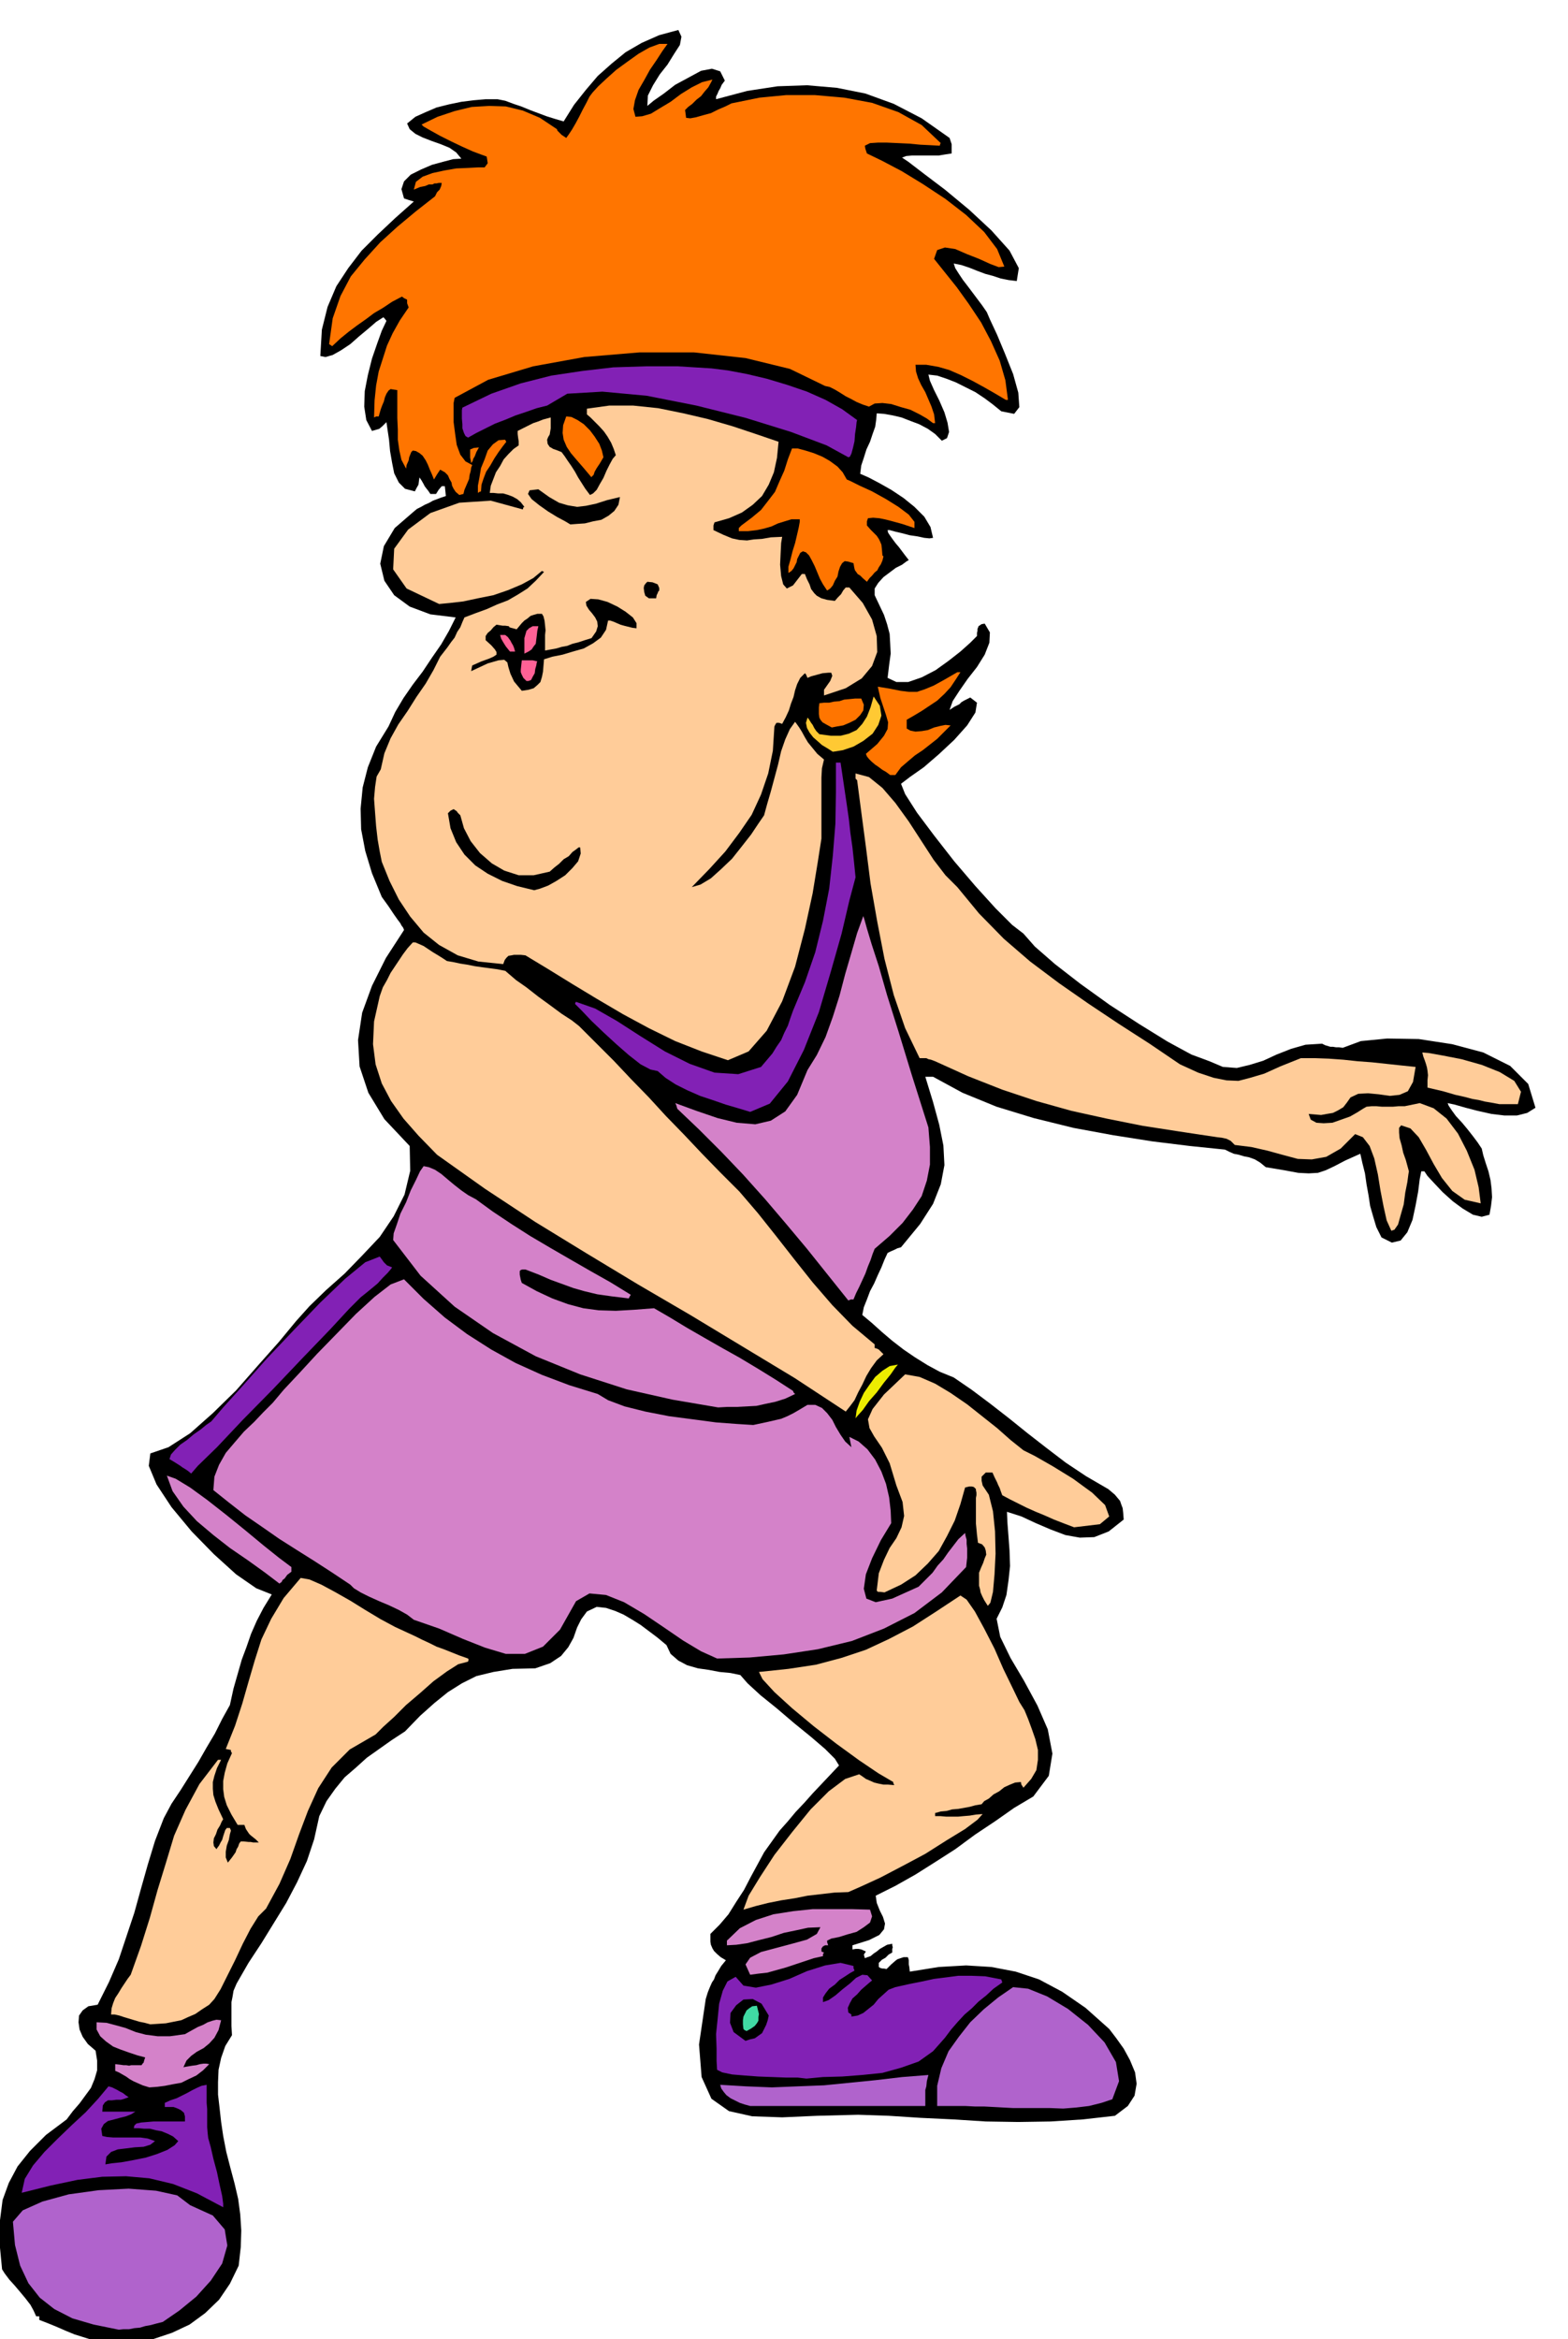<svg xmlns="http://www.w3.org/2000/svg" width="490.455" height="731.564" fill-rule="evenodd" stroke-linecap="round" preserveAspectRatio="none" viewBox="0 0 3035 4527"><style>.brush1{fill:#000}.pen1{stroke:none}.brush2{fill:#b063cc}.brush3{fill:#8221b5}.brush4{fill:#d482c9}.brush6{fill:#fc9}.brush8{fill:#ff7500}</style><path d="m223 4537-24-4-20-4-19-6-16-5-17-7-16-7-17-7-18-7v-7h-6l-5-11-6-11-10-13-10-12-11-13-10-11-9-12-5-8-5-52 1-43 5-39 12-33 17-32 24-30 31-31 40-30 12-16 13-15 11-15 11-15 7-17 5-17v-19l-3-19-15-13-10-14-6-14-2-14 1-13 7-10 11-8 18-3 22-44 19-44 15-45 15-45 13-47 13-46 14-46 17-44 15-28 18-27 17-27 17-27 16-28 16-27 14-28 15-27 7-32 8-28 8-28 9-24 9-26 11-25 13-25 16-26-30-12-39-27-43-39-43-44-39-47-29-44-15-36 3-24 35-12 42-27 44-39 45-44 43-49 40-45 33-40 26-29 32-31 36-32 34-35 34-36 27-40 21-42 11-46-1-48-49-52-31-51-17-51-3-51 8-53 19-52 27-54 35-54-1-3-1-2-3-4-2-4-6-8-7-10-10-15-13-18-19-46-13-43-8-42-1-40 4-41 10-39 16-40 24-39 13-28 16-27 18-26 19-25 18-27 18-26 15-26 13-26-49-6-40-15-30-22-19-28-8-33 7-34 21-35 37-32 6-5 8-4 7-4 9-4 7-4 8-3 8-3 9-3-1-10-1-9h-6l-6 7-5 8h-11l-4-6-4-5-3-4-2-4-4-7-4-6-1 6-1 8-4 7-3 6-19-5-12-12-9-18-4-20-4-23-2-22-3-20-2-14-8 8-6 5-7 2-7 2-11-21-4-26 1-30 6-31 8-32 10-29 9-25 9-19-3-4-3-3-14 9-15 13-18 15-17 15-18 12-16 9-14 4-10-2 3-51 11-44 17-40 23-35 26-34 31-31 34-32 36-32-10-3-9-3-5-18 5-15 13-13 20-10 21-9 22-6 19-5 16-1-10-12-13-9-17-7-17-6-18-7-14-7-11-9-5-11 16-13 20-9 21-9 24-6 24-5 24-3 23-2h23l15 3 16 6 15 5 17 7 16 6 16 6 16 5 17 5 20-32 23-29 23-27 27-24 27-22 31-18 34-15 37-10 6 13-3 16-11 17-13 21-15 19-13 21-10 20-1 20 12-10 20-14 22-17 26-14 24-13 21-4 16 5 9 18-6 8-3 7-3 5-2 5-3 6v5l60-16 59-9 57-2 58 5 55 11 55 20 54 28 54 38 2 6 2 6v18l-13 2-12 2h-52l-11 1-8 3 12 8 30 23 41 31 47 39 43 40 35 39 18 34-4 25-16-2-15-3-15-5-15-4-16-6-15-6-15-5-15-3 3 9 7 11 8 12 10 13 9 12 9 12 9 12 9 13 6 14 14 30 15 36 16 40 10 36 2 28-10 13-25-5-16-13-16-12-18-12-18-9-20-10-18-7-18-6-17-2 3 12 8 18 10 20 10 23 6 20 3 18-4 12-10 5-13-13-14-10-17-9-16-6-18-7-17-4-17-3-14-1-1 12-2 14-5 14-5 15-7 15-5 16-5 15-2 16 16 7 21 11 23 13 24 16 21 17 19 19 12 20 5 21-7 1-10-1-14-3-14-2-15-4-13-3-11-3h-4l1 5 4 6 5 7 6 8 6 7 6 8 6 8 7 9-5 3-8 6-12 6-12 9-12 9-10 11-7 11v13l9 19 9 19 6 18 5 19 1 18 1 20-3 22-3 25 17 8h23l26-9 27-14 25-18 23-18 19-17 13-13v-6l1-4v-4l1-2 1-3 3-2 3-2 6-1 10 17-1 20-9 23-15 24-18 23-16 23-13 20-6 17 9-6 10-5 4-4 5-3 6-3 6-3 13 10-3 19-16 25-25 28-30 28-29 25-27 19-17 13 8 20 23 36 33 44 39 50 41 48 39 43 32 32 22 17 22 25 39 34 49 38 57 41 57 37 55 34 46 25 35 13 26 11 27 2 25-6 26-8 26-12 28-11 28-8 32-2 6 3 10 3h5l6 1h6l7 1 35-13 51-5 61 1 65 10 60 16 52 26 35 35 14 46-16 10-20 5h-24l-25-3-27-6-23-6-21-6-14-3 2 5 6 9 8 11 12 13 10 12 11 14 9 12 8 12 3 13 5 16 5 15 4 17 2 16 1 17-2 17-3 17-15 4-17-4-20-12-19-14-20-18-16-17-13-14-6-9h-6l-3 15-3 24-5 27-6 28-10 24-13 16-17 4-20-10-10-20-6-20-6-21-3-20-4-22-3-21-5-20-4-18-29 13-21 11-17 8-15 5-18 1-20-1-27-5-36-6-11-9-10-6-11-4-10-2-10-3-10-2-9-4-8-4-68-7-73-9-76-12-76-14-77-19-72-22-66-27-57-31h-15l15 49 12 44 8 40 2 38-7 37-15 38-25 39-37 45-7 2-6 3-7 3-6 3-6 13-6 15-7 15-7 16-8 15-6 16-6 15-3 15 18 15 20 18 20 17 22 17 22 15 24 15 24 13 27 11 35 24 36 27 36 28 36 29 36 28 38 29 39 26 43 25 6 5 7 6 5 6 5 6 2 6 3 8 1 9 1 13-29 23-28 11-28 1-28-5-29-11-28-12-28-13-28-9 1 22 2 26 2 27 1 30-3 28-4 28-8 24-11 22 7 35 20 41 26 44 26 48 20 46 9 47-7 43-30 40-37 22-37 26-39 26-38 28-39 25-38 24-39 22-38 19 2 14 6 15 6 12 4 13-2 11-9 11-20 10-32 10v8l6-1h6l5 1 9 4-4 6 2 7 5-2 6-2 6-5 6-4 6-5 7-4 7-4 10-2v3l1 4-1 3v7l-7 4-6 6-7 4-6 6v8l3 2 4 1h3l5 1 9-9 8-7 4-3 6-2 6-2h8l1 2 1 4v8l1 5 1 9 56-9 53-3 49 3 47 9 45 15 45 24 45 31 46 41 13 17 15 21 12 22 10 24 3 22-4 23-13 20-25 19-62 7-62 4-63 1-63-1-63-4-63-3-62-4-59-2-79 2-68 3-58-2-45-10-34-24-19-42-5-63 13-88 4-13 4-10 4-9 4-6 3-8 5-8 6-10 9-11-10-6-7-6-6-6-3-5-3-7-1-6v-15l18-18 17-20 15-24 15-23 13-25 13-24 13-24 15-21 15-21 16-18 15-18 17-18 16-18 17-18 17-18 17-18-8-13-19-19-28-24-32-26-34-29-31-25-25-23-14-16-19-4-21-2-21-4-21-3-21-6-17-9-15-13-8-17-18-15-16-12-16-12-16-10-17-10-16-7-18-6-18-2-19 9-11 15-8 16-7 20-10 18-14 17-21 14-29 10-44 1-37 6-33 8-28 14-27 17-26 21-28 25-29 30-26 17-24 17-24 17-21 19-22 19-18 22-17 24-14 29-10 45-14 42-19 41-21 40-24 39-24 39-25 38-23 40-6 14-2 12-2 10v46l1 18-13 21-8 23-5 23-1 24v24l3 26 3 27 4 27 6 31 8 31 8 30 7 30 4 30 2 31-1 32-4 36-17 35-21 31-27 26-30 22-34 16-36 12-37 7-37 3z" class="pen1 brush1"/><path d="m230 4509-49-10-41-12-35-18-28-22-22-28-16-34-10-40-4-45 19-22 38-17 51-14 58-8 58-3 53 4 41 9 25 19 44 20 23 27 5 31-10 35-22 33-28 31-33 27-32 22-12 3-11 3-11 2-10 3-11 1-10 2h-11l-9 1z" class="pen1 brush2"/><path d="m432 4272-51-27-46-18-46-11-45-4-46 1-48 6-52 11-56 14 6-27 16-26 22-26 26-26 27-26 27-25 24-26 20-24 7 2 10 5 5 3 6 3 5 4 6 4-8 3-7 2h-9l-8 1h-8l-6 4-4 6-1 12h64l-8 5-10 4-12 3-11 3-12 3-8 6-5 9 2 14 9 2 12 1h53l14 2 14 5-9 7-13 4-17 1-16 2-17 2-13 5-9 9-2 15 12-2 19-2 22-4 25-5 22-7 20-8 14-9 7-8-10-9-10-5-12-5-11-2-12-3h-11l-11-1h-9l1-5 4-4 9-2 12-1 12-1h61v-10l-2-7-6-5-6-3-8-3h-17v-8l11-5 12-4 10-5 10-5 9-5 10-5 9-4 10-2v35l1 12v35l1 12 1 9 5 18 5 22 7 26 5 24 5 22 2 15v7z" class="pen1 brush3"/><path d="m1961 4080-19-1-18-1-19-1h-18l-19-1h-54v-39l8-34 14-33 20-28 22-28 26-25 28-23 29-20 29 3 37 15 40 24 39 31 32 34 22 38 6 37-13 35-21 7-24 6-25 3-25 2-26-1h-71zm-509-4-11-3-9-3-10-5-8-4-8-6-5-6-5-7-2-7 50 3 50 2 50-2 51-2 50-5 50-5 51-6 51-4-3 12-1 10-2 7v31h-339z" class="pen1 brush2"/><path d="m289 4040-13-4-9-4-9-4-7-4-7-5-7-4-7-4-7-3v-13l9 1 7 1h5l6 1 4-1h20l2-3 2-2 1-4 2-6-15-4-15-5-17-6-15-6-14-10-11-10-7-13v-14l19 1 19 5 18 5 20 8 19 5 23 3h24l29-4 7-4 9-5 9-5 10-4 9-5 9-3 8-2 9 1-5 19-8 15-10 11-11 9-13 7-11 8-9 9-6 13 5-1 6-1 6-1 8-1 7-2 7-1h5l6 1-12 12-13 10-15 7-14 7-17 3-15 3-16 2-14 1z" class="pen1 brush4"/><path d="m1561 4023-17-2h-23l-26-1-27-1-27-2-24-2-19-4-10-5-1-17v-24l-1-28 3-29 3-30 7-25 9-18 16-9 15 17 24 4 30-6 35-11 34-15 35-11 30-5 25 6v4l2 5-9 5-9 6-11 7-9 9-11 8-7 9-5 8v9l11-4 13-9 14-12 14-11 12-11 12-6 10 1 9 10-6 5-7 6-8 7-8 9-9 8-5 9-4 9 1 9 3 2 3 2v4l12-2 11-5 10-8 10-8 9-11 10-9 10-9 13-5 27-6 25-5 23-5 24-3 23-3h25l27 1 31 6 1 3 1 3-17 12-14 13-15 12-13 13-14 12-13 14-13 15-12 16-23 26-28 20-34 12-36 10-39 4-39 3-37 1-32 3z" class="pen1 brush3"/><path d="m1443 3950-23-17-7-18 1-19 11-15 14-11 18-1 17 9 14 23-2 9-3 9-4 8-4 8-7 5-7 5-9 2-9 3z" class="pen1 brush1"/><path d="m1445 3931-4-2-2-2-1-9v-8l1-7 3-6 3-6 5-4 6-4 9-1 2 8 2 8-1 6v7l-3 5-4 5-7 5-9 5z" class="pen1" style="fill:#40d9a3"/><path d="m291 3918-11-3-10-2-10-3-10-3-10-3-9-3-9-2h-7l1-12 3-10 4-10 6-9 6-10 6-9 6-9 6-8 20-56 17-54 15-54 16-52 16-53 22-50 27-50 36-47h6l-8 16-5 15-3 12v13l1 12 4 13 6 15 9 19-3 5-3 7-5 8-3 9-4 8-1 8 1 7 5 6 2-3 3-4 3-6 3-5 2-7 2-6 2-6 3-4h6l2 5-2 7-2 11-4 11-2 12v11l4 10 8-10 7-10 2-6 3-5 2-6 3-4h6l9 1h4l5 1h11l-6-6-5-4-5-4-3-3-6-9-3-8h-13l-12-20-9-18-5-16-2-15v-16l3-16 5-18 9-20-2-3v-3l-5-1-5-1 18-45 14-43 12-42 12-41 13-41 19-40 24-40 33-39 17 3 23 10 26 14 30 17 29 18 30 18 28 15 26 12 13 6 14 7 13 6 14 7 14 5 15 6 15 6 17 6 1 2-1 4-19 5-22 14-26 19-26 23-27 23-23 23-21 19-15 15-50 29-35 35-26 40-20 44-17 45-17 48-21 48-26 48-15 15-15 24-15 29-15 32-15 30-13 26-12 19-10 11-14 9-13 9-14 6-13 6-15 3-15 3-15 1-15 1z" class="pen1 brush6"/><path d="m1452 3822-9-20 9-13 21-11 30-8 30-8 29-8 19-11 7-13-24 1-23 5-24 5-24 8-24 6-23 6-21 3-18 1v-9l25-24 31-16 34-11 38-6 38-4h76l35 1 4 13-4 12-12 9-14 9-18 5-16 5-15 3-8 4v3l2 6h-6l-4 2-3 4v6l2 1 3 1-2 3v4l-18 4-18 6-18 6-18 6-18 5-18 5-18 2-15 2z" class="pen1 brush4"/><path d="m1439 3696 10-27 22-36 28-43 35-45 35-43 35-35 32-24 27-9 6 4 7 5 7 3 9 4 8 2 10 2h9l12 1-2-4v-2l-29-17-37-25-44-32-44-34-42-35-34-31-23-25-7-14 57-6 53-8 49-13 48-16 45-21 46-24 45-29 47-31 12 8 16 23 18 33 20 39 17 39 18 37 13 27 10 16 7 17 7 19 7 20 5 21v19l-3 20-10 17-15 17-4-6-1-5-11 1-10 4-11 5-10 8-11 6-9 8-9 5-5 6-12 2-11 3-11 2-11 2-12 1-11 3-11 1-11 3v6h10l12 1h22l11-1 12-1 12-2 13-1-10 11-24 18-36 22-41 26-45 24-42 22-37 17-25 11-27 1-26 3-26 3-25 5-26 4-25 5-24 6-24 7z" class="pen1 brush6"/><path d="m1388 3210-31-14-35-21-38-26-37-25-39-23-35-14-32-3-26 15-31 55-33 33-35 14h-37l-40-12-43-17-46-20-49-17-13-10-16-9-19-9-19-8-20-9-16-8-13-8-7-7-36-24-34-22-35-22-33-21-33-23-32-22-32-25-30-24 2-26 9-23 13-23 17-20 18-21 20-19 18-19 18-18 21-25 30-32 35-38 38-39 37-38 36-33 31-24 26-10 38 38 41 36 43 32 47 30 47 26 51 23 53 20 55 17 20 12 32 12 40 10 46 9 46 6 45 6 40 3 32 2 14-3 14-3 13-3 13-3 12-5 12-6 12-7 15-9h15l13 6 10 10 10 13 7 14 9 15 9 13 12 11-2-10-2-10 18 9 17 15 15 20 12 23 9 24 6 26 3 26 1 24-20 33-17 35-12 31-4 28 5 19 18 7 32-7 51-23 14-14 13-13 10-14 11-12 9-13 10-13 10-13 13-12 1 6 2 7v8l1 9v18l-1 9-1 9-47 49-53 40-59 30-62 24-66 16-66 10-66 6-63 2z" class="pen1 brush4"/><path d="m1912 3108-7-11-4-8-3-7-1-6-2-7v-25l4-10 4-9 3-9 3-7-1-8-2-6-5-6-8-3-2-16-1-11-1-10v-50l1-5v-5l-1-5v-2l-4-4-4-1h-5l-8 2-9 32-11 32-15 30-16 29-21 24-24 23-28 18-32 15-8-1h-4l-2-1-1-2 4-33 10-26 11-23 13-19 10-21 5-22-3-27-12-32-13-43-15-30-15-22-9-16-3-17 9-20 22-28 41-39 28 5 30 13 30 18 32 22 29 23 29 23 26 23 25 20 22 11 35 20 39 24 37 27 25 24 8 22-18 15-50 6-21-8-18-7-18-8-17-7-18-8-16-8-16-8-15-8-3-8-2-6-3-6-2-5-5-10-4-9h-13l-4 4-4 4v8l2 9 12 18 8 32 4 39 1 43-2 40-3 34-5 21-5 6z" class="pen1 brush6"/><path d="m541 3065-29-22-32-23-35-24-32-25-32-27-26-28-21-30-11-30 17 6 28 17 33 24 37 29 37 30 35 29 30 24 24 18v9l-8 6-5 7-4 3-2 4-3 2-1 1z" class="pen1 brush4"/><path d="m370 2852-6-5-6-4-5-3-4-3-11-7-10-6 3-9 8-9 10-10 13-9 13-11 13-9 11-9 10-7 23-27 37-41 47-53 52-55 52-54 48-46 39-32 28-11 3 4 5 7 6 6 10 4-3 4-6 7-9 9-10 11-12 10-11 9-10 8-6 6-16 16-37 40-52 54-58 61-59 60-50 53-37 36-13 15z" class="pen1 brush3"/><path d="m1656 2745 2-15 6-17 8-17 11-16 11-15 14-12 14-9 16-3-5 6-9 13-13 16-14 19-15 17-12 17-10 11-4 5z" class="pen1" style="fill:#eded00"/><path d="m1637 2732-99-65-101-61-101-61-101-59-101-61-98-60-97-64-93-66-36-37-29-33-24-34-18-34-12-37-5-39 2-44 11-49 6-17 8-14 7-14 8-12 8-12 8-12 9-12 10-11h5l7 3 9 4 9 6 9 6 10 6 8 5 9 6 12 2 14 3 13 2 15 3 14 2 15 2 15 2 15 3 7 6 14 12 20 14 23 18 22 16 23 17 20 13 14 11 33 33 34 34 33 35 35 36 33 36 35 36 34 36 36 37 37 37 36 42 35 44 36 46 35 44 38 44 39 40 43 36v7l4 1 4 2 3 3 6 6-13 12-11 15-9 15-8 17-8 15-7 15-9 12-8 10z" class="pen1 brush6"/><path d="m1390 2724-88-15-89-20-90-29-86-35-83-45-74-51-66-60-53-69 1-13 6-17 7-21 11-22 9-23 10-20 8-17 7-10 10 2 12 5 12 8 13 11 12 10 14 11 13 9 15 8 33 24 36 24 36 23 39 23 38 22 40 23 39 22 39 24-2 3-2 4-33-4-28-4-25-6-21-6-22-8-22-8-23-10-26-10h-6l-3 1-2 2v7l1 5 1 5 2 6 29 16 30 14 30 11 30 8 30 4 33 1 35-2 39-3 31 18 33 20 33 19 35 20 34 19 35 21 34 21 34 22 1 3 3 3-19 9-19 6-19 4-18 4-19 1-19 1h-18l-18 1zm252-207-40-50-40-50-41-49-40-47-43-48-42-44-43-43-42-40-2-7-2-4 41 15 41 14 37 9 36 3 30-7 28-18 23-32 20-48 18-29 17-35 14-39 13-41 11-42 12-41 11-38 12-33 2 6 5 18 9 30 14 43 16 56 22 70 26 85 32 101 3 38v34l-6 31-10 30-17 26-20 26-25 25-29 25-4 10-4 12-5 12-5 14-6 13-6 13-6 12-5 12h-5l-5 2z" class="pen1 brush4"/><path d="m2693 2382-9-20-6-27-6-31-5-31-7-31-9-24-13-17-15-6-28 28-28 16-28 5-27-1-30-8-29-8-31-7-32-4-8-8-8-4-9-2-9-1-73-11-71-11-70-14-68-15-68-19-66-22-66-26-64-29-8-3-5-1-4-2h-13l-28-58-22-64-18-70-14-72-13-74-9-71-9-68-8-61-3-3v-10l26 7 26 21 25 29 26 36 24 37 24 37 23 30 23 23 42 51 48 49 51 44 56 42 56 39 60 40 59 38 59 40 35 16 30 10 25 5 23 1 23-6 27-8 31-14 40-16h27l27 1 28 2 28 3 27 2 28 3 28 3 29 3-5 29-10 18-16 7-19 2-21-3-21-2-19 1-15 7-7 10-7 9-10 6-10 5-12 2-11 2-12-1-12-1 4 11 11 6 14 1 17-1 17-6 17-6 14-8 11-7 7-4 10-1h9l11 1h21l11-1h12l29-6 27 10 25 20 22 29 17 33 15 37 8 34 4 31-31-7-24-17-20-25-16-27-15-28-14-24-16-17-18-6-4 5v9l1 11 4 14 3 14 5 14 3 11 3 11-1 6-2 15-4 20-3 23-6 21-5 18-7 10-6 2z" class="pen1 brush6"/><path d="m1452 2152-23-7-24-7-26-9-24-8-25-11-22-11-20-13-15-13-14-3-19-10-23-18-24-21-25-23-23-22-19-20-13-13 1-3 1-1 37 13 42 24 45 29 48 30 48 24 48 17 46 3 44-14 11-13 11-13 8-13 9-13 6-14 7-14 5-15 5-14 23-55 20-58 15-61 12-62 7-64 5-62 1-61v-57h9l4 27 4 27 4 27 4 28 3 27 4 28 3 28 3 30-12 45-15 64-21 74-23 78-29 73-31 61-35 43-38 16z" class="pen1 brush3"/><path d="m2902 2137-16-3-12-2-12-3-12-2-15-4-18-4-24-7-30-7v-14l1-10-1-9-1-6-2-7-2-6-3-8-2-8 12 1 28 5 36 7 39 11 35 14 28 17 13 21-6 24h-36zm-1493-85-51-17-51-20-51-25-50-27-51-30-48-29-47-29-43-26-9-1h-13l-5 1-6 1-4 4-3 4-3 8-48-5-40-12-36-20-30-24-26-31-22-33-18-36-15-37-4-20-4-23-3-26-2-26-2-27 2-23 3-20 8-14 7-31 12-29 15-27 18-26 17-27 18-26 15-26 13-26 7-9 7-9 7-10 7-9 5-11 6-9 4-10 4-9 21-8 22-8 20-9 21-8 19-11 19-12 16-15 16-17-2-1-2-1-17 14-22 12-26 11-29 10-30 6-28 6-26 3-21 2-63-30-26-37 2-40 27-37 43-32 56-20 61-4 62 17 1-4 2-1-7-9-7-6-9-5-8-3-10-3h-10l-9-1h-7l2-14 5-13 5-13 8-12 7-13 9-10 10-10 10-7v-8l-1-6-1-8v-6l6-3 6-3 6-3 6-3 6-3 9-3 10-4 15-4v21l-1 6-1 6-3 5-2 5 1 8 4 6 2 1 5 3 6 2 10 4 6 8 6 9 7 10 7 11 6 11 7 11 7 11 9 12 6-3 7-7 6-11 7-12 6-14 6-12 6-11 6-7-4-12-5-12-7-12-7-10-9-10-9-9-8-8-7-6v-11l43-6h47l48 5 49 10 47 11 48 14 45 15 44 15-3 31-6 28-10 24-13 22-18 17-21 15-25 11-28 8-2 6v9l19 9 17 7 14 3 15 1 13-2 16-1 17-3 22-1-2 12-1 20-1 22 2 22 4 16 7 8 12-6 17-22h6l4 10 5 10 3 9 6 8 5 5 9 5 11 3 15 2 6-7 6-6 4-7 5-6h7l26 30 18 32 9 32 1 31-10 27-20 24-31 19-42 14v-11l12-17 4-10-2-6h-6l-11 1-11 3-11 3-7 3-3-7-2-2-9 9-6 12-4 12-3 13-5 13-4 13-6 13-7 13-6-2h-5l-2 3-2 4-3 47-9 44-14 41-18 39-24 35-27 36-31 34-34 35 17-5 20-12 20-18 21-20 19-24 18-23 14-21 11-16 6-22 7-24 7-26 7-26 6-26 8-23 9-20 10-14 3 4 5 7 5 8 6 11 6 10 9 11 9 11 13 11-4 17-1 18v118l-7 45-10 61-15 69-19 73-25 67-30 57-35 40-40 17z" class="pen1 brush6"/><path d="m1034 1723-33-8-29-10-28-14-24-16-21-21-16-24-11-27-5-29 5-5 6-3 3 2 3 2 2 3 5 5 7 25 13 25 18 23 23 20 24 14 28 9h29l31-7 9-8 9-7 9-9 10-6 7-8 7-5 5-4h3l1 12-5 15-11 13-14 14-17 11-16 9-16 6-11 3z" class="pen1 brush1"/><path d="m1723 1500-8-6-7-4-8-6-6-4-7-6-5-5-4-5-2-5 22-19 13-16 7-13 1-13-4-14-5-15-6-18-5-22 24 4 20 4 16 2h16l15-5 17-7 20-11 26-15h6l-9 14-10 15-12 13-14 13-15 10-15 10-15 9-14 8v17l7 4 10 2 12-1 12-2 12-5 12-3 10-2 10 1-13 13-13 13-14 11-14 11-15 10-13 11-14 12-11 15h-10z" class="pen1 brush8"/><path d="m1612 1455-11-7-10-6-9-8-8-7-7-9-5-9-2-10 3-10 2 2 5 8 3 4 3 6 4 6 6 6 22 3h19l16-4 15-7 11-12 9-14 7-18 6-21 12 18 3 19-6 18-11 17-18 14-19 11-21 7-19 3z" class="pen1" style="fill:#ffc933"/><path d="m1610 1408-11-6-7-4-4-5-2-4-1-7v-13l1-8 9-1h10l9-2 11-1 9-3 11-1 10-1h12l5 12-1 11-6 9-9 9-12 6-12 5-12 2-10 2z" class="pen1 brush8"/><path d="m1010 1337-15-18-7-15-4-13-2-9-6-5-11 1-21 6-32 15 1-6 1-5 18-8 14-5 9-4 6-4v-5l-3-5-7-8-11-10v-8l4-6 6-5 5-6 6-5 6 1 6 1h5l7 1 1 2 3 1 4 1 7 2 5-6 5-6 5-5 6-4 6-5 6-2 7-2h9l3 5 2 8 1 9 1 10-1 9v30l11-2 11-2 10-3 11-2 10-4 12-3 12-4 13-4 9-13 3-10-1-9-4-8-6-8-6-7-5-8-1-7 9-6 15 1 18 5 19 9 16 10 14 11 7 11v10l-8-1-8-2-8-2-7-2-7-3-7-3-6-2h-4l-4 18-10 15-15 11-18 10-21 6-20 6-20 4-16 5-1 12-1 12-2 10-3 10-6 6-7 6-10 3-13 2z" class="pen1 brush1"/><path d="m1019 1318-6-6-3-6-2-5v-5l1-9 1-9h21l9 2-1 2-1 6-2 7-1 8-4 7-3 6-5 2h-4zm-4-53v-30l2-7 2-7 5-5 7-4h11l-2 9-1 9-1 8-1 8-4 5-4 6-6 4-8 4zm-28-4-8-10-5-8-4-7-2-7h10l5 4 5 7 2 4 3 5 2 5 2 7h-10z" class="pen1" style="fill:#ff6196"/><path d="m1256 1158-7-5-2-7-1-8 1-5 3-4 3-3 10 1 10 4 3 7v5l-2 2-1 3-2 4-1 6h-14z" class="pen1 brush1"/><path d="m1601 1143-8-12-6-11-5-12-5-12-6-12-5-9-6-6-6-2-5 3-3 6-3 6-1 6-3 6-3 6-4 5-6 4v-12l4-14 4-16 5-16 4-17 3-13 2-11v-5h-16l-13 4-13 4-13 6-14 4-14 3-17 2h-18v-6l5-5 20-15 18-15 14-18 13-17 9-21 9-20 7-22 8-21h11l15 4 16 5 17 7 14 8 15 11 10 11 8 14 7 3 18 9 24 11 27 15 24 15 20 15 11 14v12l-12-4-12-4-11-3-11-3-12-3-10-2-12-1-10 1-2 6v8l7 8 7 7 5 5 4 6 2 4 3 7 1 9 1 12 1 1 1 1-2 8-3 7-4 6-3 6-5 4-5 6-5 5-5 7-8-7-5-5-5-3-2-3-3-4-1-3-1-5-1-6-10-3-7-1-5 4-4 7-3 9-2 10-5 8-4 9-5 6-6 4z" class="pen1 brush8"/><path d="m1104 1015-10-6-15-8-18-11-17-12-15-12-7-10 3-7 17-2 21 15 19 11 17 5 18 3 17-2 19-4 22-7 25-6-3 15-8 12-11 9-14 8-16 3-16 4-15 1-13 1z" class="pen1 brush1"/><path d="m889 958-7-6-4-6-3-6-1-6-4-7-3-7-6-6-9-5-6 9-6 10-4-10-4-9-4-10-4-8-6-9-6-5-7-4-6-1-3 3-2 5-2 5-1 6-4 9-1 7-9-17-4-18-3-21v-20l-1-22v-54l-7-1-6-1-4 3-4 6-3 7-2 8-3 7-3 8-2 7-2 7h-5l-4 2 1-33 3-29 5-27 8-25 8-25 11-24 14-25 17-25-3-8v-7l-6-3-4-3-19 10-18 12-17 10-16 12-17 12-16 12-16 13-16 15-3-2-3-2 7-50 15-43 20-38 27-33 30-33 33-30 36-30 37-29 4-8 5-5 3-7 1-6h-6l-4 1h-4l-4 2h-7l-7 3-10 2-12 5 4-15 13-10 19-7 23-5 23-4 23-1 19-1h13l3-4 3-4-1-7-1-6-11-4-16-6-20-9-21-10-22-11-18-10-14-8-4-4 31-15 33-11 33-8 34-2 32 1 33 8 33 14 33 22 1 3 4 4 4 4 9 6 5-7 6-9 7-12 7-13 7-14 7-13 6-12 6-8 11-12 16-15 19-17 22-16 21-15 21-12 19-7h16l-10 14-11 17-13 19-11 20-11 19-7 20-3 17 4 15 13-1 17-5 18-11 20-12 20-15 21-13 20-10 20-5-3 6-5 9-7 8-7 9-9 7-8 8-8 6-6 6 1 7 1 8 8 1 11-2 14-4 15-4 14-7 14-6 12-6 10-2 44-9 52-5h55l57 5 54 10 51 18 45 25 37 35-1 1-1 4-18-1-20-1-21-2-21-1-22-1h-18l-15 1-10 5 1 6 3 9 29 14 38 20 41 25 44 29 40 31 35 33 25 33 14 34-11 1-16-6-22-10-23-9-23-10-20-3-15 5-6 17 20 25 24 30 23 32 24 36 19 36 17 38 11 38 5 38h-4l-22-13-21-12-22-12-22-11-23-10-21-6-23-4h-21l1 13 4 13 6 13 8 14 6 14 6 14 5 15 2 17h-4l-12-9-14-8-18-9-18-5-19-6-17-2-15 1-11 6-12-4-12-5-11-6-10-5-11-7-10-6-10-5-9-2-68-33-86-21-100-11h-105l-107 9-99 18-87 26-65 35-2 10v37l3 23 3 21 7 19 10 13 13 7-2 5-1 7-2 7-1 8-3 7-3 7-3 7-2 8-4 1-4 1z" class="pen1 brush8"/><path d="M925 954v-14l3-16 3-18 7-17 6-17 10-12 11-8 13-1v1l2 3-7 9-8 11-8 12-8 14-8 12-5 13-4 12-1 13-3 1-3 2zm220-30-16-19-13-15-11-13-8-12-6-14-2-13 1-15 6-17 10 1 12 6 12 8 12 12 9 12 9 14 5 13 3 13-7 12-6 9-4 7-2 6-4 4v1zm-233-28-1-6-1-4v-16l7-3 10-1-5 9-3 8-3 5-1 4-2 3-1 1z" class="pen1 brush8"/><path d="m1642 885-42-23-69-26-87-27-96-24-96-19-86-8-68 4-39 23-20 5-20 7-21 7-19 8-21 8-18 9-18 9-16 9-5-3-3-6-3-9v-8l-1-11v-16l1-5 56-27 57-20 59-15 60-9 60-7 63-2h62l65 4 32 4 37 7 38 9 40 12 38 13 36 16 32 18 29 21-1 4-1 10-2 13-1 14-3 13-3 11-3 6-3 1z" class="pen1 brush3"/></svg>
